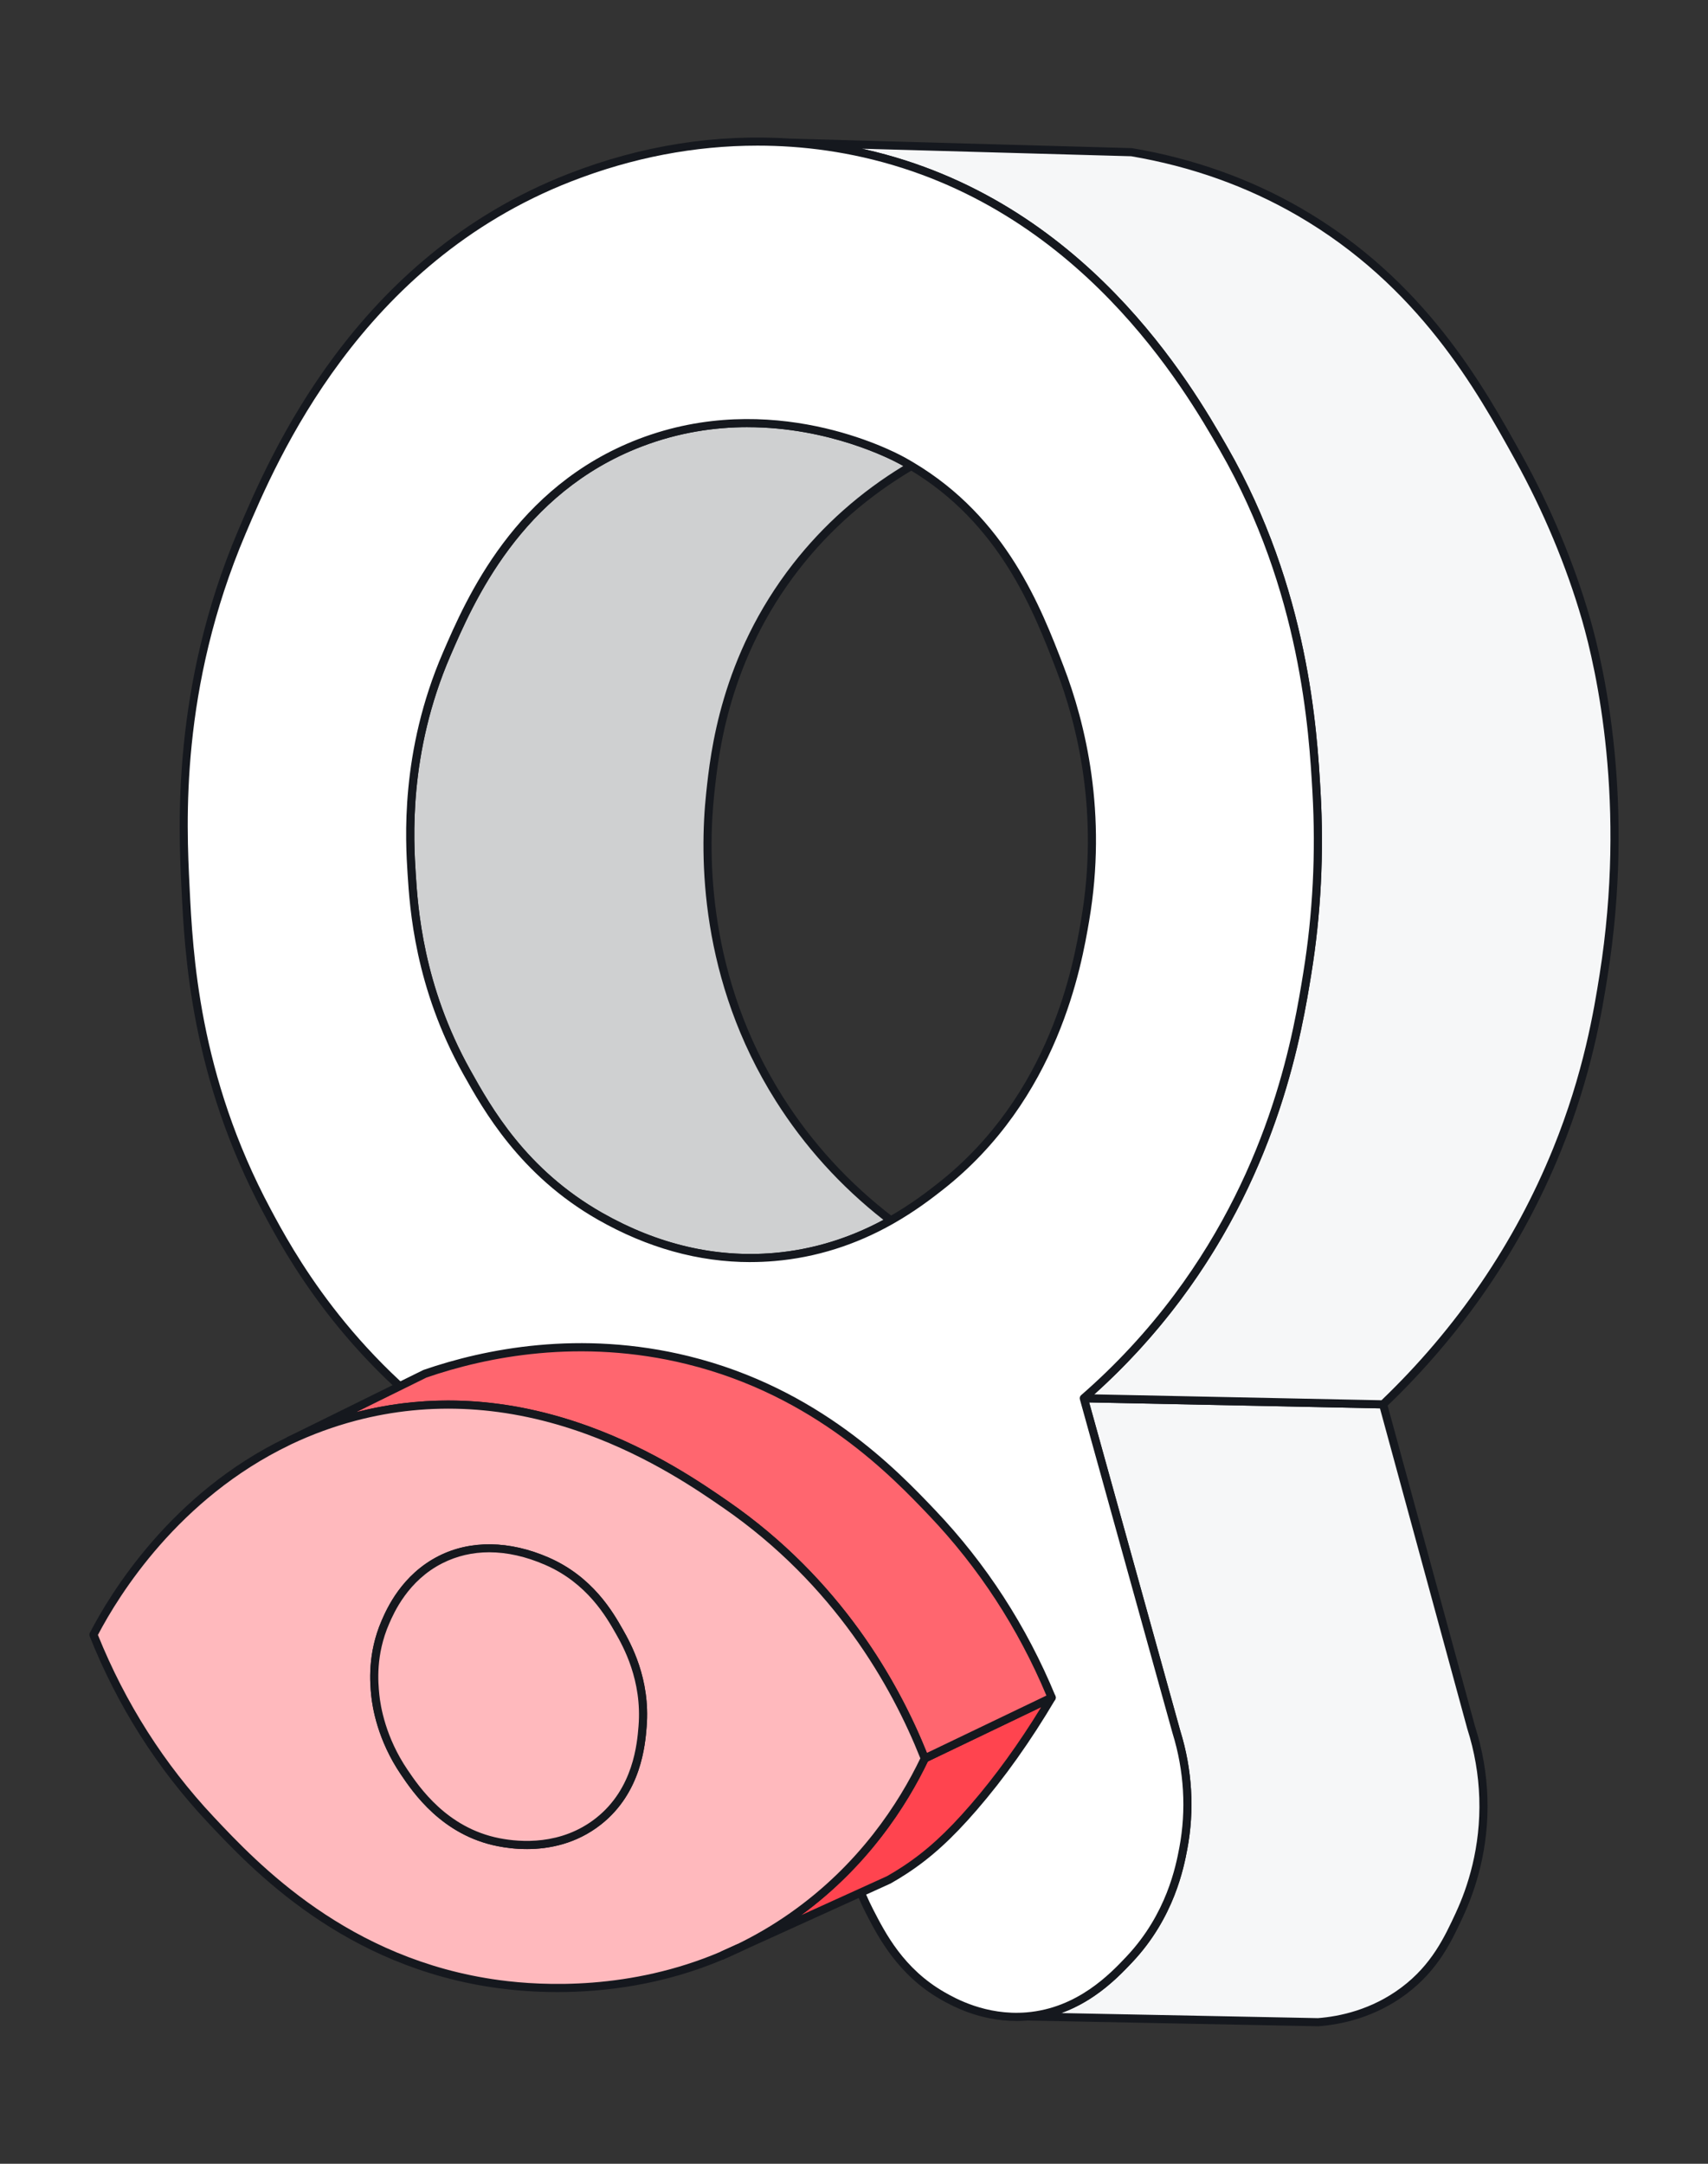 <svg width="120" height="152" viewBox="0 0 120 152" fill="none" xmlns="http://www.w3.org/2000/svg">
<rect x="0" y="0" width="120" height="152" fill="#333333" stroke="none"/>
<g clip-path="url(#clip0_41_1886)">
<g clip-path="url(#clip1_41_1886)">
<path d="M102.55 134.471C101.743 136.211 100.817 138.209 98.624 139.85C96.272 141.611 93.795 141.966 92.6 142.056C85.778 141.921 78.958 141.786 72.137 141.651C75.851 141.347 78.197 138.86 79.342 137.646C82.181 134.637 82.87 131.246 83.134 129.847C83.827 126.196 83.125 123.2 82.651 121.671C80.481 113.856 78.312 106.04 76.142 98.223C83.152 98.367 90.162 98.51 97.171 98.654C99.232 106.219 101.296 113.784 103.357 121.35C103.724 122.491 104.149 124.197 104.217 126.297C104.341 130.133 103.203 133.064 102.55 134.471Z" fill="#F6F7F8"/>
<path d="M92.6 142.341H92.595L72.132 141.937C71.979 141.934 71.856 141.813 71.852 141.66C71.847 141.507 71.962 141.379 72.115 141.366C75.719 141.07 78.026 138.624 79.135 137.45C81.976 134.439 82.613 131.064 82.855 129.794C83.356 127.153 83.192 124.373 82.379 121.756C81.066 117.03 79.757 112.313 78.448 107.596L75.868 98.3C75.843 98.213 75.862 98.12 75.917 98.049C75.973 97.977 76.06 97.937 76.149 97.939L97.177 98.37C97.305 98.373 97.415 98.459 97.448 98.58L103.633 121.276C104.153 122.893 104.447 124.583 104.503 126.289C104.62 129.884 103.646 132.789 102.81 134.593L102.551 134.473L102.81 134.596C101.983 136.377 101.047 138.396 98.797 140.08C96.593 141.731 94.223 142.221 92.623 142.341C92.616 142.341 92.609 142.341 92.602 142.341H92.6ZM74.56 141.413L92.592 141.769C94.116 141.653 96.365 141.184 98.453 139.62C100.587 138.023 101.491 136.073 102.29 134.353V134.35C103.101 132.603 104.044 129.789 103.931 126.306C103.877 124.654 103.593 123.016 103.086 121.437L96.953 98.936L76.522 98.517L78.999 107.443C80.309 112.16 81.617 116.879 82.927 121.596C83.765 124.293 83.935 127.169 83.416 129.901C83.167 131.216 82.507 134.71 79.552 137.843C78.657 138.79 77.019 140.527 74.562 141.414L74.56 141.413Z" fill="#15181E"/>
<path d="M112.661 68.536C112.234 71.22 111.523 75.527 109.38 80.799C105.834 89.521 100.603 95.376 97.171 98.654C90.163 98.51 83.153 98.367 76.143 98.223C77.857 96.731 80.296 94.386 82.731 91.124C89.524 82.031 91.143 72.724 91.847 68.374C92.229 66.024 92.824 61.433 92.493 55.629C92.219 50.82 91.57 41.269 85.959 31.507C83.55 27.319 76.03 14.24 60.709 10.774C58.941 10.374 57.23 10.139 55.599 10.027C63.567 10.248 71.536 10.471 79.504 10.694C84.931 11.613 88.863 13.487 91.283 14.889C99.897 19.878 104.053 27.384 106.691 32.153C109.541 37.303 110.91 41.694 111.424 43.474C111.993 45.444 114.747 55.408 112.661 68.536Z" fill="#F6F7F8"/>
<path d="M97.172 98.939H97.166L76.138 98.507C76.019 98.504 75.915 98.43 75.875 98.319C75.835 98.207 75.866 98.083 75.956 98.006C78.379 95.897 80.582 93.524 82.503 90.951C89.398 81.724 90.918 72.336 91.566 68.327C92.238 64.194 92.453 59.926 92.209 55.643C91.969 51.426 91.405 41.55 85.712 31.647C83.272 27.403 75.845 14.489 60.646 11.05C58.989 10.676 57.285 10.426 55.581 10.309C55.425 10.299 55.308 10.166 55.315 10.01C55.322 9.854 55.448 9.733 55.608 9.738C63.576 9.96 71.545 10.183 79.513 10.406C79.526 10.406 79.54 10.407 79.553 10.41C83.839 11.136 87.835 12.559 91.428 14.639C100.113 19.67 104.223 27.097 106.943 32.011C108.954 35.646 110.599 39.58 111.7 43.391C112.717 46.917 114.876 56.428 112.944 68.577C112.56 70.996 111.843 75.496 109.646 80.903C106.9 87.657 102.77 93.698 97.371 98.857C97.318 98.909 97.246 98.936 97.173 98.936L97.172 98.939ZM76.88 97.951L97.059 98.366C102.359 93.28 106.414 87.334 109.114 80.69C111.287 75.344 111.997 70.886 112.379 68.49C114.291 56.454 112.156 47.041 111.149 43.553C110.059 39.781 108.431 35.887 106.44 32.29C103.751 27.43 99.688 20.087 91.139 15.134C87.611 13.091 83.688 11.693 79.476 10.977C73.175 10.801 66.875 10.624 60.573 10.448C60.639 10.463 60.705 10.479 60.772 10.493C76.215 13.986 83.735 27.064 86.206 31.361C91.966 41.381 92.535 51.351 92.778 55.61C93.025 59.934 92.806 64.243 92.129 68.417C91.82 70.321 91.246 73.867 89.843 78.058C88.225 82.893 85.909 87.346 82.96 91.293C81.162 93.701 79.118 95.939 76.88 97.95V97.951Z" fill="#15181E"/>
<path d="M62.587 85.731C60.529 86.895 57.797 88.008 54.416 88.301C48.266 88.832 43.718 86.327 42.153 85.437C36.729 82.35 34.22 77.861 32.796 75.312C29.495 69.404 29.089 63.98 28.923 61.397C28.758 58.795 28.442 52.752 31.385 45.948C33.022 42.161 36.379 34.397 44.977 31.104C54.259 27.55 62.568 31.915 63.37 32.354C63.595 32.477 63.815 32.602 64.03 32.731C61.316 34.322 58.445 36.58 55.949 39.777C51.009 46.102 50.225 52.674 49.899 55.75C49.493 59.561 49.212 68.408 54.739 77.168C57.189 81.052 60.092 83.824 62.587 85.731Z" fill="#CFD0D1"/>
<path d="M52.717 88.66C49.081 88.66 45.488 87.663 42.011 85.684C36.517 82.557 33.934 77.934 32.545 75.452C29.147 69.37 28.79 63.796 28.637 61.414C28.488 59.069 28.091 52.84 31.121 45.834C32.757 42.049 36.163 34.173 44.874 30.837C54.195 27.267 62.581 31.597 63.505 32.103C63.728 32.224 63.953 32.353 64.174 32.486C64.261 32.537 64.314 32.632 64.314 32.732C64.314 32.833 64.26 32.926 64.172 32.977C61.045 34.812 58.354 37.157 56.172 39.953C51.181 46.346 50.481 52.957 50.181 55.78C49.717 60.137 49.724 68.689 54.978 77.016C57.032 80.273 59.651 83.129 62.758 85.504C62.834 85.563 62.877 85.656 62.87 85.752C62.862 85.847 62.808 85.933 62.725 85.98C60.11 87.46 57.321 88.336 54.438 88.586C53.862 88.636 53.288 88.66 52.715 88.66H52.717ZM52.525 30.007C50.218 30.007 47.687 30.372 45.08 31.37C36.593 34.62 33.252 42.347 31.647 46.062C28.671 52.942 29.061 59.072 29.208 61.379C29.358 63.72 29.71 69.204 33.045 75.173C34.501 77.779 36.94 82.14 42.294 85.189C46.215 87.42 50.285 88.37 54.391 88.017C57.054 87.787 59.634 87.004 62.068 85.692C59.057 83.329 56.511 80.514 54.497 77.322C49.15 68.847 49.142 60.15 49.614 55.72C49.918 52.849 50.631 46.123 55.722 39.602C57.851 36.876 60.454 34.567 63.465 32.736C63.387 32.692 63.31 32.649 63.231 32.606C62.588 32.255 58.251 30.009 52.524 30.009L52.525 30.007Z" fill="#15181E"/>
<path d="M82.732 91.124C89.525 82.031 91.143 72.724 91.847 68.374C92.229 66.024 92.825 61.433 92.493 55.628C92.219 50.82 91.57 41.268 85.959 31.507C83.55 27.318 76.03 14.24 60.709 10.774C58.942 10.374 57.23 10.138 55.599 10.027C47.904 9.501 41.962 11.727 40.056 12.468C25.093 18.291 19.159 32.273 16.985 37.397C12.437 48.107 12.796 57.524 13.032 62.324C13.277 67.358 13.783 75.777 18.759 85.074C20.453 88.24 24.436 95.473 32.957 101.236C40.465 106.313 47.797 107.747 51.673 108.227C54.282 115.397 56.89 122.569 59.499 129.74C59.726 130.847 60.166 132.467 61.084 134.257C61.93 135.904 63.267 138.511 66.22 140.2C67.057 140.677 69.245 141.889 72.137 141.651C75.852 141.347 78.197 138.86 79.343 137.646C82.182 134.637 82.87 131.246 83.135 129.847C83.827 126.196 83.126 123.2 82.652 121.671C80.482 113.856 78.313 106.04 76.143 98.223C77.857 96.731 80.296 94.385 82.732 91.124ZM76.237 64.664C75.727 67.645 74.117 77.051 66.033 83.38C65.256 83.987 64.105 84.873 62.587 85.731C60.529 86.895 57.797 88.008 54.416 88.301C48.266 88.833 43.717 86.327 42.153 85.437C36.729 82.35 34.22 77.861 32.796 75.313C29.494 69.404 29.089 63.98 28.923 61.397C28.757 58.795 28.442 52.753 31.384 45.948C33.022 42.161 36.379 34.397 44.977 31.104C54.259 27.55 62.567 31.915 63.37 32.354C63.594 32.477 63.815 32.603 64.03 32.731C70.487 36.573 72.862 42.751 74.463 46.915C75.56 49.77 77.654 56.39 76.237 64.664Z" fill="white"/>
<path d="M71.397 141.967C68.745 141.967 66.767 140.84 66.079 140.449C63.054 138.719 61.663 136.01 60.832 134.391C60.093 132.951 59.552 131.414 59.223 129.819L51.465 108.49C44.773 107.633 38.322 105.21 32.797 101.473C24.042 95.551 20.02 88.038 18.507 85.21C13.397 75.661 12.975 66.994 12.747 62.338C12.54 58.13 12.057 48.275 16.723 37.285C18.953 32.03 24.876 18.07 39.955 12.203C45.076 10.21 50.347 9.381 55.62 9.743C57.355 9.861 59.089 10.114 60.773 10.495C76.216 13.988 83.736 27.067 86.207 31.364C91.967 41.384 92.536 51.354 92.779 55.613C93.026 59.937 92.807 64.245 92.13 68.42C91.475 72.47 89.937 81.955 82.962 91.295C81.052 93.853 78.867 96.215 76.467 98.32L78.999 107.443C80.309 112.16 81.617 116.879 82.927 121.596C83.764 124.293 83.934 127.169 83.416 129.901C83.192 131.09 82.507 134.71 79.552 137.843C78.393 139.071 75.984 141.624 72.162 141.937C71.902 141.959 71.647 141.969 71.399 141.969L71.397 141.967ZM53.217 10.231C48.819 10.231 44.437 11.07 40.16 12.734C25.307 18.514 19.452 32.313 17.249 37.508C12.634 48.377 13.096 57.788 13.319 62.31C13.543 66.921 13.963 75.503 19.013 84.938C20.509 87.733 24.482 95.155 33.12 100.999C38.617 104.716 45.046 107.117 51.712 107.943C51.819 107.956 51.909 108.027 51.944 108.129L59.77 129.641C59.775 129.654 59.779 129.669 59.782 129.681C60.1 131.234 60.624 132.729 61.342 134.126C62.197 135.793 63.487 138.306 66.365 139.951C67.08 140.359 69.257 141.6 72.116 141.366C75.72 141.07 78.027 138.624 79.136 137.45C81.977 134.439 82.615 131.064 82.856 129.794C83.357 127.153 83.193 124.373 82.38 121.756C81.067 117.03 79.759 112.313 78.449 107.596L75.869 98.3C75.839 98.194 75.873 98.08 75.956 98.008C78.379 95.9 80.582 93.527 82.503 90.954C89.397 81.727 90.917 72.338 91.566 68.33C92.237 64.197 92.453 59.928 92.209 55.645C91.969 51.428 91.404 41.553 85.712 31.65C83.272 27.405 75.844 14.491 60.646 11.053C58.989 10.678 57.285 10.428 55.58 10.311C54.793 10.257 54.005 10.231 53.217 10.231ZM52.717 88.66C49.082 88.66 45.489 87.663 42.012 85.684C36.517 82.557 33.934 77.934 32.546 75.451C29.147 69.37 28.79 63.795 28.637 61.414C28.489 59.068 28.092 52.84 31.122 45.834C32.757 42.048 36.163 34.173 44.874 30.837C54.197 27.267 62.582 31.597 63.506 32.103C63.729 32.224 63.953 32.353 64.174 32.485C70.715 36.375 73.129 42.653 74.726 46.807C76.26 50.798 77.814 57.14 76.517 64.711C75.989 67.801 74.38 77.205 66.207 83.604C65.55 84.118 64.326 85.074 62.726 85.978C60.11 87.458 57.322 88.335 54.439 88.584C53.863 88.634 53.289 88.658 52.716 88.658L52.717 88.66ZM52.526 30.007C50.219 30.007 47.687 30.371 45.08 31.37C36.593 34.62 33.253 42.347 31.647 46.061C28.672 52.941 29.062 59.071 29.209 61.378C29.359 63.72 29.71 69.204 33.046 75.173C34.502 77.778 36.94 82.14 42.294 85.188C46.216 87.42 50.286 88.37 54.392 88.017C57.193 87.774 59.903 86.921 62.447 85.483C64.01 84.598 65.212 83.66 65.857 83.155C73.856 76.894 75.436 67.654 75.956 64.617C77.232 57.173 75.703 50.938 74.196 47.018C72.624 42.933 70.253 36.767 63.883 32.977C63.667 32.848 63.449 32.723 63.232 32.605C62.589 32.254 58.252 30.008 52.525 30.008L52.526 30.007Z" fill="#15181E"/>
<path d="M50.752 137.362H50.755L50.752 137.363V137.362Z" fill="white"/>
<path d="M50.752 137.649C50.594 137.649 50.466 137.52 50.466 137.363C50.466 137.247 50.536 137.143 50.642 137.099C50.659 137.091 50.677 137.086 50.696 137.083C50.83 137.054 50.971 137.13 51.02 137.259C51.063 137.369 51.033 137.493 50.947 137.573C50.894 137.621 50.823 137.649 50.752 137.649Z" fill="#15181E"/>
<path d="M73.887 119.25C72.8 121.089 70.918 124.057 68.408 126.961C66.478 129.193 65.018 130.417 63.57 131.366C63.107 131.67 62.711 131.901 62.438 132.056C57.384 134.351 53.614 136.063 51.852 136.863C53.121 136.254 54.397 135.517 55.657 134.636C61.071 130.844 63.784 126.03 64.974 123.529C67.945 122.103 70.917 120.675 73.887 119.25Z" fill="#FF444F"/>
<path d="M51.854 137.147C51.746 137.147 51.644 137.086 51.595 136.983C51.529 136.841 51.589 136.673 51.731 136.604C53.032 135.98 54.298 135.239 55.495 134.4C60.442 130.936 63.241 126.509 64.718 123.404C64.746 123.346 64.794 123.297 64.852 123.27L65.236 123.086C68.079 121.721 70.922 120.357 73.765 118.994C73.879 118.94 74.014 118.966 74.099 119.059C74.184 119.151 74.199 119.289 74.135 119.397C72.424 122.293 70.571 124.901 68.626 127.15C66.881 129.167 65.416 130.5 63.728 131.606C63.352 131.853 62.966 132.089 62.581 132.306C62.574 132.31 62.566 132.313 62.558 132.317C58.674 134.081 55.548 135.5 53.509 136.426L51.972 137.124C51.934 137.141 51.894 137.15 51.854 137.15V137.147ZM65.189 123.741C63.719 126.803 61.002 131.087 56.288 134.536C57.985 133.766 60.015 132.843 62.309 131.801C62.681 131.591 63.052 131.366 63.414 131.127C65.055 130.051 66.484 128.75 68.192 126.776C69.931 124.766 71.596 122.463 73.151 119.921C70.595 121.147 68.038 122.374 65.482 123.601L65.188 123.743L65.189 123.741Z" fill="#15181E"/>
<path d="M73.887 119.25C70.915 120.674 67.944 122.1 64.974 123.527C63.561 119.939 59.763 111.76 51 105.7C47.467 103.259 37.334 96.252 24.931 99.519C23.28 99.954 21.751 100.529 20.34 101.199C23.513 99.632 26.686 98.068 29.858 96.504C33.114 95.382 40.068 93.521 48.313 95.547C57.22 97.738 62.587 103.229 65.481 106.267C70.054 111.069 72.548 116.003 73.887 119.25Z" fill="#FF666F"/>
<path d="M64.975 123.813C64.939 123.813 64.903 123.806 64.871 123.793C64.796 123.764 64.738 123.706 64.709 123.631C62.708 118.55 58.676 111.354 50.838 105.934C49.035 104.689 45.682 102.371 41.192 100.736C35.689 98.731 30.243 98.415 25.005 99.794C23.451 100.204 21.922 100.763 20.463 101.454C20.322 101.521 20.152 101.461 20.083 101.32C20.015 101.179 20.073 101.009 20.215 100.939C23.252 99.44 26.288 97.943 29.325 96.445L29.733 96.244C29.745 96.238 29.755 96.234 29.766 96.23C34.046 94.755 40.751 93.391 48.382 95.266C57.549 97.52 63.048 103.293 65.689 106.067C69.286 109.844 72.133 114.241 74.152 119.139C74.21 119.279 74.148 119.44 74.012 119.506C71.169 120.869 68.326 122.233 65.483 123.597L65.098 123.781C65.059 123.8 65.016 123.81 64.973 123.81L64.975 123.813ZM31.496 98.381C34.753 98.381 38.06 98.988 41.388 100.2C45.948 101.86 49.339 104.204 51.16 105.463C58.973 110.866 63.058 118 65.126 123.137L65.235 123.084C67.996 121.759 70.758 120.433 73.519 119.11C71.535 114.38 68.762 110.127 65.275 106.464C62.67 103.73 57.251 98.038 48.245 95.824C40.759 93.984 34.178 95.32 29.969 96.767L29.578 96.96C28.069 97.704 26.559 98.448 25.05 99.193C27.171 98.651 29.322 98.381 31.496 98.381Z" fill="#15181E"/>
<path d="M45.145 121.287C45.045 122.52 44.781 125.793 42.041 127.947C39.144 130.223 35.663 129.537 35.023 129.41C31.224 128.661 29.218 125.701 28.393 124.483C26.674 121.946 26.408 119.524 26.363 119.05C26.276 118.15 26.108 116.171 27.08 113.944C27.425 113.151 28.44 110.824 30.961 109.554C34.297 107.874 37.681 109.349 38.427 109.673C41.457 110.993 42.86 113.466 43.503 114.6C44.087 115.63 45.41 118.036 45.144 121.289L45.145 121.287Z" fill="white"/>
<path d="M37.014 129.893C36.213 129.893 35.506 129.797 34.967 129.69C31.051 128.919 29.023 125.921 28.157 124.643C26.537 122.25 26.164 119.953 26.078 119.077C26.001 118.283 25.797 116.171 26.819 113.829C27.166 113.031 28.221 110.613 30.834 109.299C33.064 108.176 35.801 108.216 38.543 109.411C41.657 110.769 43.071 113.259 43.751 114.456C44.288 115.403 45.709 117.907 45.431 121.311L45.147 121.289L45.431 121.313C45.328 122.579 45.056 125.941 42.218 128.173C40.491 129.53 38.574 129.893 37.014 129.893ZM34.37 109.044C33.206 109.044 32.103 109.299 31.091 109.809C28.663 111.03 27.67 113.307 27.344 114.056C26.381 116.264 26.569 118.197 26.648 119.021C26.73 119.854 27.084 122.039 28.631 124.321C29.459 125.543 31.394 128.403 35.08 129.129C36.57 129.424 39.431 129.634 41.866 127.721C44.507 125.644 44.764 122.463 44.861 121.264C45.124 118.034 43.767 115.64 43.256 114.74C42.604 113.593 41.254 111.214 38.314 109.934C36.954 109.341 35.627 109.044 34.37 109.044Z" fill="#15181E"/>
<path d="M51 105.7C47.467 103.259 37.334 96.253 24.931 99.52C23.28 99.955 21.751 100.529 20.34 101.199C20.298 101.219 20.257 101.24 20.215 101.26C11.626 105.4 7.445 113.136 6.565 114.837C7.875 118.117 10.313 123.044 14.808 127.827C17.827 131.04 24.318 137.943 35.053 139.381C38.03 139.781 44.227 140.147 50.75 137.361L50.753 137.36C50.768 137.354 50.784 137.346 50.801 137.337C50.93 137.279 51.288 137.117 51.851 136.86C53.12 136.251 54.395 135.514 55.656 134.633C61.07 130.841 63.783 126.027 64.973 123.526C63.56 119.937 59.761 111.759 50.998 105.699L51 105.7ZM45.145 121.287C45.045 122.52 44.781 125.793 42.041 127.947C39.144 130.223 35.663 129.537 35.023 129.41C31.224 128.661 29.218 125.701 28.393 124.483C26.674 121.946 26.408 119.524 26.363 119.05C26.276 118.15 26.108 116.171 27.08 113.944C27.425 113.151 28.44 110.824 30.961 109.554C34.297 107.874 37.681 109.349 38.427 109.673C41.457 110.993 42.86 113.466 43.503 114.6C44.087 115.63 45.41 118.036 45.144 121.289L45.145 121.287Z" fill="#FFB9BD"/>
<path d="M39.172 139.939C37.505 139.939 36.082 139.81 35.015 139.667C24.175 138.214 17.708 131.333 14.6 128.024C11.051 124.249 8.258 119.849 6.3 114.944C6.27 114.867 6.272 114.78 6.311 114.707C7.774 111.879 12.045 104.881 20.091 101.004L20.211 100.944C21.707 100.234 23.267 99.665 24.857 99.246C30.21 97.836 35.77 98.159 41.385 100.203C45.945 101.863 49.337 104.207 51.158 105.466L51.161 105.467C59.117 110.969 63.208 118.269 65.238 123.424C65.267 123.499 65.264 123.58 65.231 123.651C63.725 126.817 60.87 131.334 55.82 134.87C54.598 135.726 53.304 136.483 51.975 137.12C51.581 137.3 51.29 137.433 51.104 137.517L50.907 137.607C50.894 137.613 50.881 137.619 50.868 137.624C50.865 137.624 50.864 137.626 50.861 137.627C46.592 139.45 42.418 139.939 39.171 139.939H39.172ZM6.88 114.853C8.81 119.641 11.547 123.94 15.017 127.633C18.08 130.893 24.454 137.674 35.091 139.1C38.175 139.514 44.292 139.806 50.62 137.109C50.627 137.106 50.634 137.101 50.641 137.099C50.645 137.097 50.648 137.096 50.652 137.094L50.868 136.996C51.054 136.911 51.344 136.78 51.734 136.603C53.03 135.98 54.297 135.239 55.492 134.401C60.381 130.979 63.171 126.616 64.661 123.517C62.644 118.443 58.614 111.314 50.835 105.936H50.834C49.032 104.691 45.68 102.374 41.19 100.739C35.687 98.734 30.241 98.419 25.002 99.797C23.448 100.207 21.92 100.766 20.461 101.457L20.342 101.517C12.555 105.27 8.37 112.006 6.878 114.854L6.88 114.853ZM37.014 129.893C36.212 129.893 35.505 129.797 34.967 129.69C31.051 128.919 29.022 125.921 28.157 124.643C26.537 122.25 26.164 119.953 26.078 119.077C26.001 118.283 25.797 116.171 26.818 113.829C27.165 113.031 28.221 110.613 30.834 109.299C33.064 108.176 35.801 108.216 38.542 109.411C41.657 110.769 43.071 113.259 43.751 114.456C44.288 115.403 45.708 117.907 45.431 121.311L45.147 121.289L45.431 121.313C45.328 122.579 45.055 125.941 42.218 128.173C40.491 129.53 38.574 129.894 37.015 129.894L37.014 129.893ZM34.37 109.044C33.205 109.044 32.102 109.299 31.091 109.809C28.662 111.03 27.67 113.307 27.344 114.056C26.381 116.264 26.568 118.197 26.648 119.021C26.73 119.854 27.084 122.039 28.631 124.321C29.458 125.543 31.394 128.403 35.08 129.129C36.57 129.424 39.431 129.634 41.865 127.721C44.507 125.644 44.764 122.463 44.861 121.264C45.124 118.034 43.767 115.64 43.255 114.74C42.604 113.593 41.252 111.214 38.314 109.934C36.954 109.341 35.627 109.044 34.37 109.044Z" fill="#15181E"/>
<path d="M43.504 114.6C44.088 115.63 45.411 118.036 45.145 121.289C45.045 122.521 44.781 125.794 42.041 127.949C39.144 130.224 35.663 129.539 35.023 129.411C31.224 128.663 29.218 125.703 28.393 124.484C26.674 121.947 26.408 119.526 26.363 119.051C26.276 118.151 26.108 116.173 27.08 113.946C27.425 113.153 28.44 110.826 30.961 109.556C34.297 107.876 37.681 109.35 38.427 109.674C41.457 110.994 42.86 113.467 43.503 114.601L43.504 114.6Z" fill="#FFB9BD"/>
<path d="M37.014 129.893C36.213 129.893 35.506 129.797 34.967 129.69C31.051 128.919 29.023 125.921 28.157 124.643C26.537 122.25 26.164 119.953 26.078 119.077C26.001 118.283 25.797 116.171 26.819 113.829C27.166 113.031 28.221 110.613 30.834 109.299C33.064 108.176 35.801 108.216 38.543 109.411C41.657 110.769 43.071 113.259 43.751 114.456L43.753 114.459C44.287 115.401 45.709 117.907 45.431 121.31C45.328 122.577 45.056 125.94 42.218 128.171C40.491 129.529 38.574 129.893 37.014 129.893ZM34.37 109.044C33.206 109.044 32.103 109.299 31.091 109.809C28.663 111.03 27.67 113.307 27.344 114.056C26.381 116.264 26.569 118.197 26.648 119.021C26.73 119.854 27.084 122.039 28.631 124.321C29.459 125.543 31.394 128.403 35.08 129.129C36.57 129.424 39.431 129.634 41.866 127.721C44.507 125.644 44.764 122.463 44.861 121.264C45.124 118.034 43.767 115.64 43.256 114.74L43.254 114.737C42.604 113.594 41.254 111.214 38.314 109.934C36.954 109.341 35.627 109.044 34.37 109.044Z" fill="#15181E"/>
<path d="M51.853 136.861C51.503 137.031 51.151 137.19 50.803 137.339C50.931 137.28 51.29 137.119 51.853 136.861Z" fill="white"/>
<path d="M50.802 137.626C50.692 137.626 50.588 137.561 50.541 137.456C50.478 137.313 50.541 137.146 50.684 137.08L50.868 136.996C51.054 136.911 51.344 136.78 51.734 136.603C51.875 136.539 52.044 136.6 52.111 136.741C52.178 136.883 52.118 137.051 51.977 137.12C51.634 137.286 51.277 137.449 50.914 137.603C50.877 137.619 50.84 137.626 50.802 137.626Z" fill="#15181E"/>
</g>
</g>
<defs>
<clipPath id="clip0_41_1886">
<rect width="120" height="152" fill="white"/>
</clipPath>
<clipPath id="clip1_41_1886">
<rect width="120" height="152" fill="white"/>
</clipPath>
</defs>
</svg>
